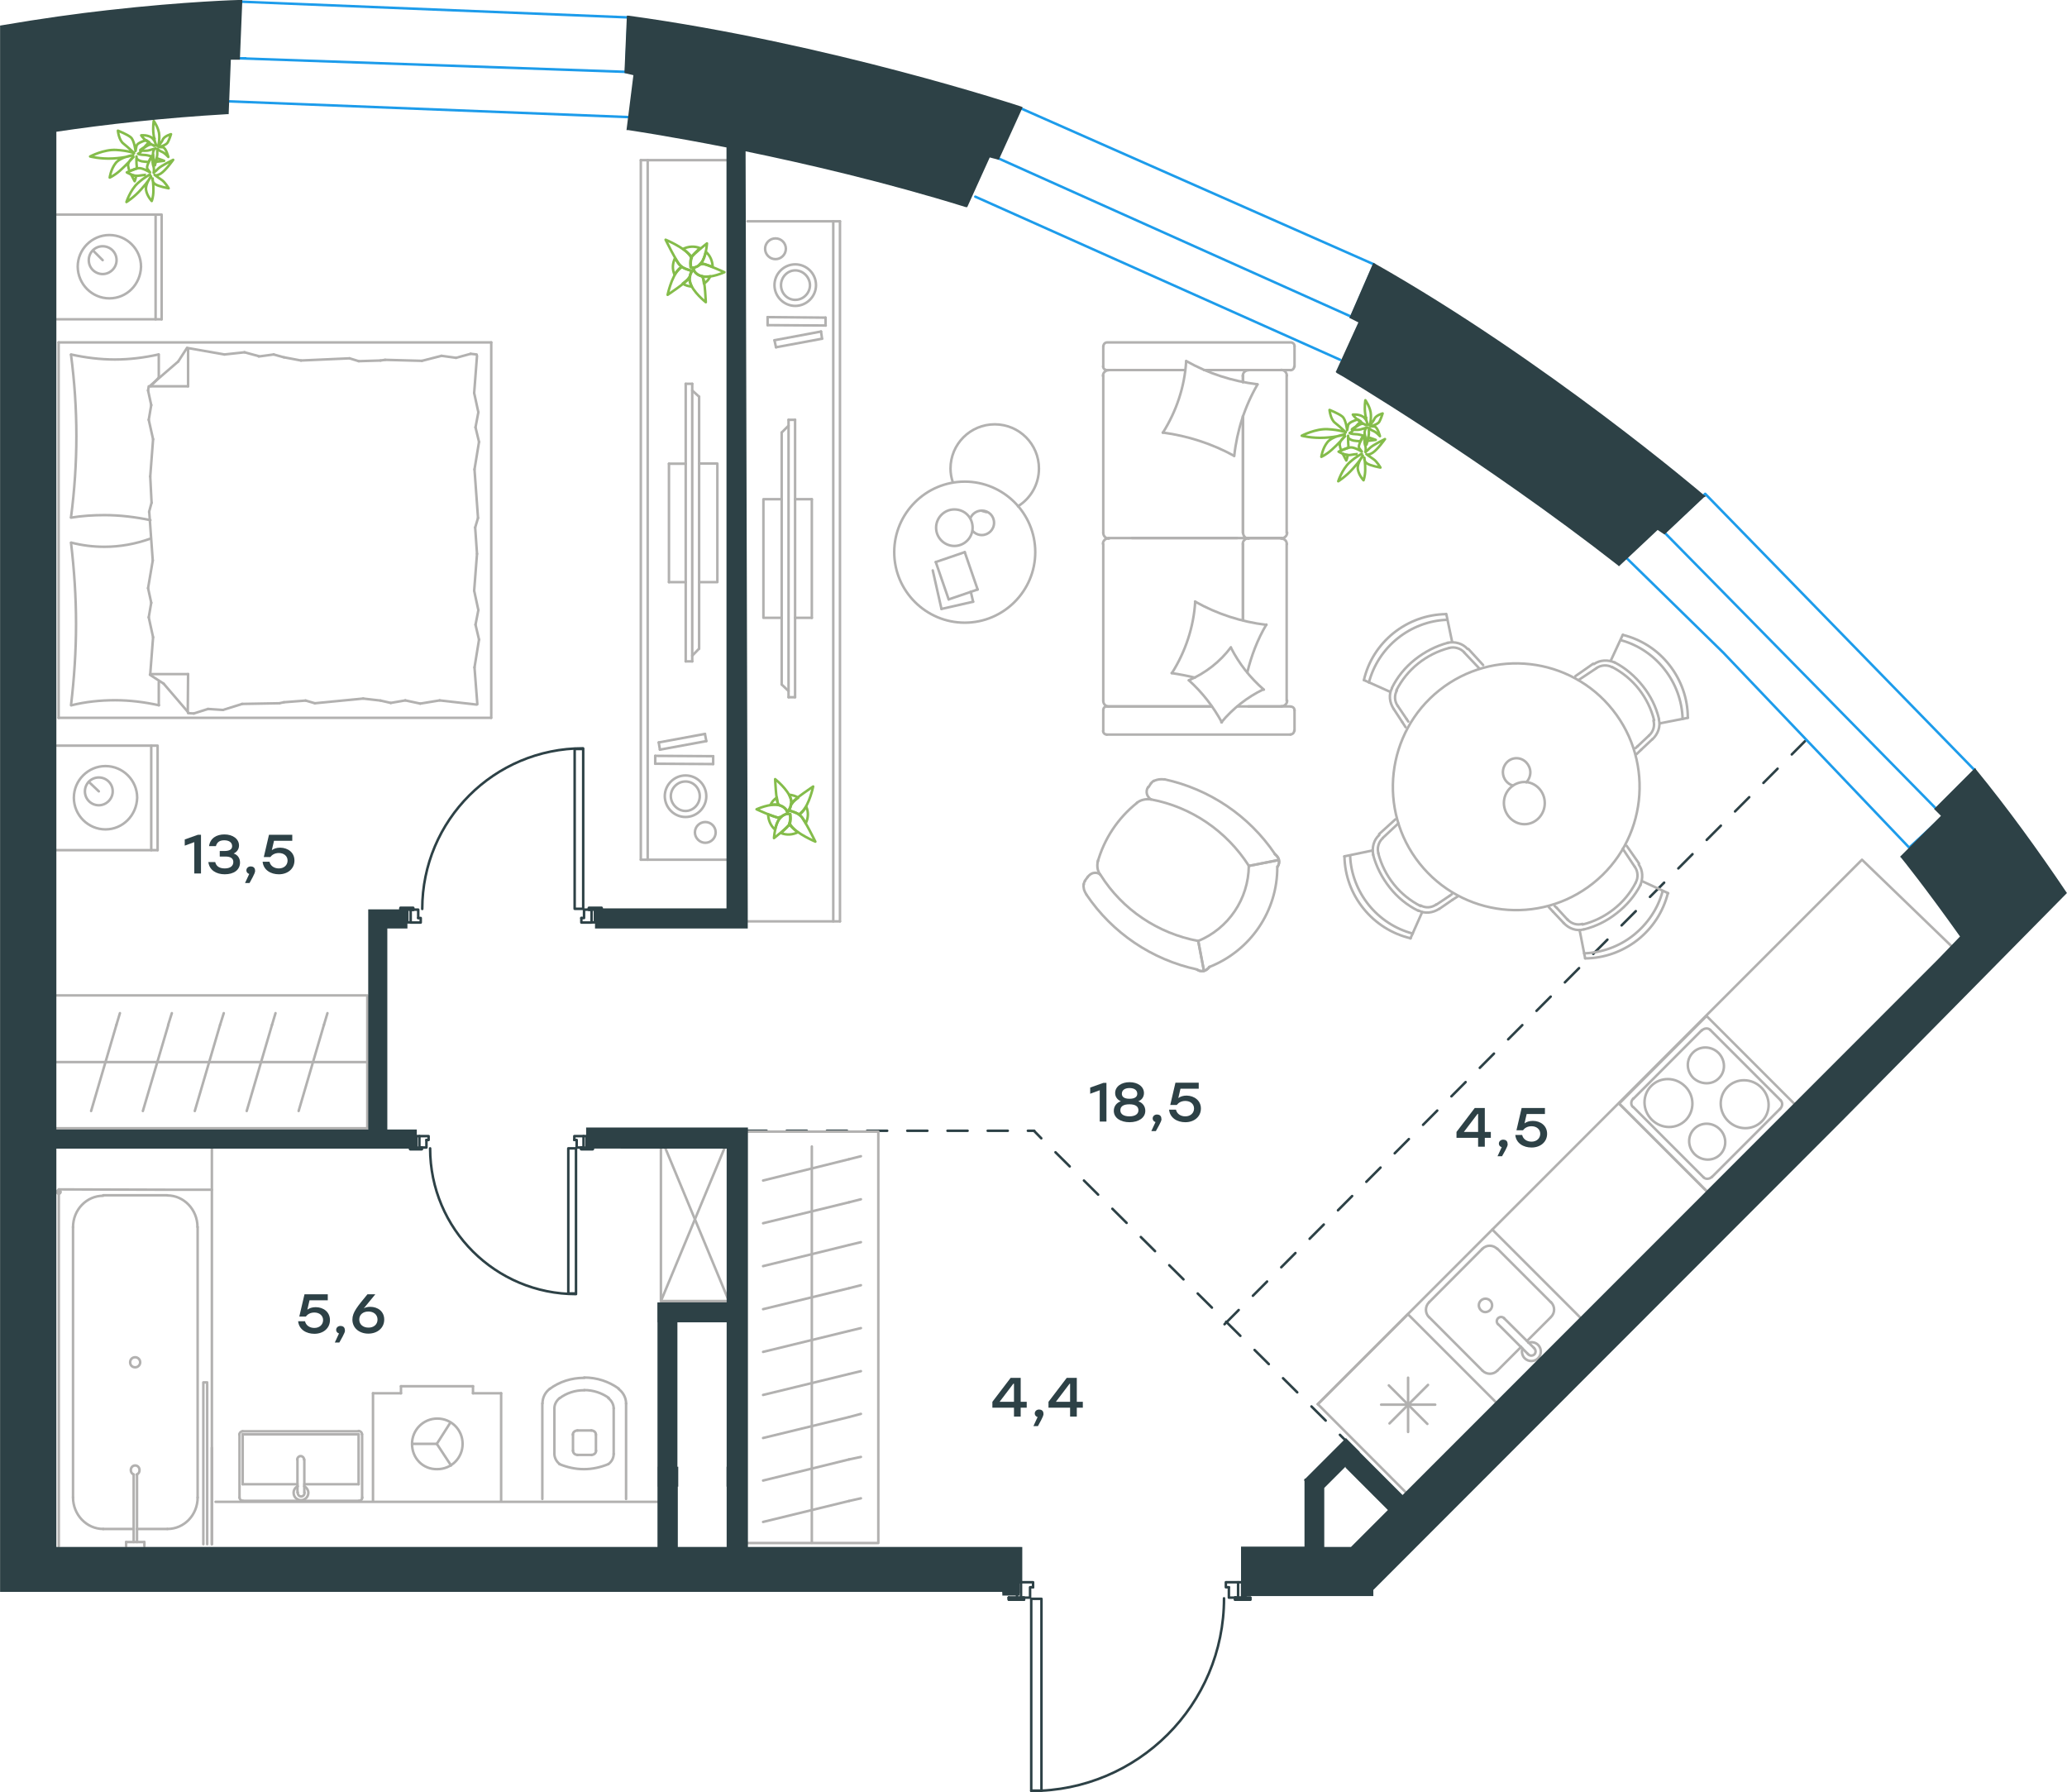 <?xml version="1.0" encoding="utf-8"?>
<!-- Generator: Adobe Illustrator 26.5.0, SVG Export Plug-In . SVG Version: 6.00 Build 0)  -->
<svg version="1.1" id="Слой_1" xmlns="http://www.w3.org/2000/svg" xmlns:xlink="http://www.w3.org/1999/xlink" x="0px" y="0px"
	 viewBox="0 0 1234.1 1069.9" style="enable-background:new 0 0 1234.1 1069.9;" xml:space="preserve">
<style type="text/css">
	.st0{fill:none;stroke:#2D4146;stroke-width:1.5;stroke-linecap:round;stroke-linejoin:round;}
	.st1{fill:none;stroke:#2D4146;stroke-width:1.5;stroke-linecap:round;stroke-linejoin:round;stroke-dasharray:11.964,11.964;}
	
		.st2{fill:none;stroke:#2D4146;stroke-width:1.5;stroke-linecap:round;stroke-linejoin:round;stroke-miterlimit:10;stroke-dasharray:12;}
	.st3{fill:none;stroke:#2D4146;stroke-width:1.5;stroke-linecap:round;stroke-linejoin:round;stroke-miterlimit:10;}
	.st4{fill:none;stroke:#B2B1B0;stroke-width:1.5;stroke-linecap:round;stroke-linejoin:round;stroke-miterlimit:10;}
	.st5{fill:none;stroke:#84BC4A;stroke-width:1.5;stroke-linecap:round;stroke-linejoin:round;stroke-miterlimit:10;}
	.st6{fill:none;stroke:#B2B1B0;stroke-width:1.5;stroke-linejoin:round;stroke-miterlimit:22.926;}
	.st7{fill:none;stroke:#1D9CEB;stroke-width:1.5;stroke-linecap:round;stroke-linejoin:round;stroke-miterlimit:10;}
	.st8{enable-background:new    ;}
	.st9{fill:#2D4146;}
	.st10{fill:#2D4146;stroke:#2D4146;stroke-width:1.5;stroke-miterlimit:10;}
</style>
<g>
	<g>
		<line class="st0" x1="804.2" y1="860.7" x2="800" y2="856.5"/>
		<line class="st1" x1="791.5" y1="848" x2="626" y2="683.7"/>
		<line class="st0" x1="621.7" y1="679.5" x2="617.5" y2="675.2"/>
	</g>
</g>
<line class="st2" x1="445.7" y1="675" x2="617.5" y2="675"/>
<line class="st2" x1="731.1" y1="790.5" x2="1077.7" y2="442.4"/>
<rect x="739.2" y="944.5" class="st3" width="2.4" height="9.1"/>
<rect x="607.2" y="944.5" class="st3" width="2.4" height="9.1"/>
<path class="st3" d="M615.7,1069.1c63.6,0,115.1-51.4,115.1-115"/>
<rect x="615.7" y="954.4" class="st3" width="6.1" height="114.5"/>
<line class="st3" x1="607.1" y1="953.7" x2="602.3" y2="953.7"/>
<polyline class="st3" points="602.3,953.7 602.3,954.9 611.4,954.9 611.4,953.7 609.6,953.7 "/>
<line class="st3" x1="739.2" y1="953.7" x2="737.4" y2="953.7"/>
<polyline class="st3" points="737.4,953.7 737.4,954.9 746.5,954.9 746.5,953.7 741.6,953.7 "/>
<line class="st3" x1="607.1" y1="953.7" x2="602.3" y2="953.7"/>
<polyline class="st3" points="602.3,953.7 602.3,954.9 611.4,954.9 611.4,953.7 609.6,953.7 "/>
<line class="st3" x1="739.2" y1="953.7" x2="737.4" y2="953.7"/>
<polyline class="st3" points="737.4,953.7 737.4,954.9 746.5,954.9 746.5,953.7 741.6,953.7 "/>
<polyline class="st3" points="739.2,944.5 731.9,944.5 731.9,947.5 733.7,947.5 "/>
<polyline class="st3" points="733.7,947.5 733.7,953.7 739.2,953.7 "/>
<polyline class="st3" points="609.6,953.7 615,953.7 615,947.5 616.8,947.5 "/>
<polyline class="st3" points="616.8,947.5 616.8,944.5 609.6,944.5 "/>
<rect x="243.2" y="543" class="st3" width="2" height="7.6"/>
<rect x="353.2" y="543" class="st3" width="2" height="7.6"/>
<path class="st3" d="M348.1,446.7c-53,0-96,42.9-96,95.9"/>
<rect x="343.1" y="447.1" class="st3" width="5.1" height="95.4"/>
<line class="st3" x1="355.3" y1="543" x2="359.2" y2="543"/>
<polyline class="st3" points="359.2,543 359.2,542 351.6,542 351.6,543 353.2,543 "/>
<line class="st3" x1="245.1" y1="543" x2="246.7" y2="543"/>
<polyline class="st3" points="246.7,543 246.7,542 239.1,542 239.1,543 243.2,543 "/>
<line class="st3" x1="355.3" y1="543" x2="359.2" y2="543"/>
<polyline class="st3" points="359.2,543 359.2,542 351.6,542 351.6,543 353.2,543 "/>
<line class="st3" x1="245.1" y1="543" x2="246.7" y2="543"/>
<polyline class="st3" points="246.7,543 246.7,542 239.1,542 239.1,543 243.2,543 "/>
<polyline class="st3" points="245.1,550.7 251.2,550.7 251.2,548 249.7,548 "/>
<polyline class="st3" points="249.7,548 249.7,543 245.1,543 "/>
<polyline class="st3" points="353.2,543 348.7,543 348.7,548 347.1,548 "/>
<polyline class="st3" points="347.1,548 347.1,550.7 353.2,550.7 "/>
<rect x="248.6" y="678.2" class="st3" width="1.8" height="6.9"/>
<rect x="348.4" y="678.2" class="st3" width="1.8" height="6.9"/>
<path class="st3" d="M256.8,685.5c0,48.1,39,87,87.1,87"/>
<rect x="339.3" y="685.5" class="st3" width="4.6" height="86.6"/>
<line class="st3" x1="353.9" y1="685" x2="350.3" y2="685"/>
<polyline class="st3" points="348.4,685 347,685 347,686 353.9,686 353.9,685 "/>
<line class="st3" x1="251.8" y1="685" x2="250.4" y2="685"/>
<polyline class="st3" points="248.6,685 244.9,685 244.9,686 251.8,686 251.8,685 "/>
<line class="st3" x1="353.9" y1="685" x2="350.3" y2="685"/>
<polyline class="st3" points="348.4,685 347,685 347,686 353.9,686 353.9,685 "/>
<line class="st3" x1="251.8" y1="685" x2="250.4" y2="685"/>
<polyline class="st3" points="248.6,685 244.9,685 244.9,686 251.8,686 251.8,685 "/>
<polyline class="st3" points="254.6,680.5 255.9,680.5 255.9,678.2 250.4,678.2 "/>
<polyline class="st3" points="250.4,685 254.6,685 254.6,680.5 "/>
<polyline class="st3" points="342.9,680.5 344.3,680.5 344.3,685 348.4,685 "/>
<polyline class="st3" points="348.4,678.2 342.9,678.2 342.9,680.5 "/>
<polygon class="st4" points="219.3,594.2 32.8,594.2 32.8,673.5 219.3,673.5 "/>
<line class="st4" x1="219.3" y1="634" x2="32.8" y2="634"/>
<line class="st4" x1="71.6" y1="604.8" x2="69.5" y2="611.8"/>
<line class="st4" x1="69.5" y1="611.8" x2="54.4" y2="663.2"/>
<line class="st4" x1="102.6" y1="604.8" x2="100.4" y2="611.8"/>
<line class="st4" x1="100.5" y1="611.8" x2="85.3" y2="663.2"/>
<line class="st4" x1="133.6" y1="604.8" x2="131.4" y2="611.8"/>
<line class="st4" x1="131.4" y1="611.8" x2="116.3" y2="663.2"/>
<line class="st4" x1="164.5" y1="604.8" x2="162.4" y2="611.8"/>
<line class="st4" x1="162.4" y1="611.8" x2="147.3" y2="663.2"/>
<line class="st4" x1="195.5" y1="604.8" x2="193.4" y2="611.8"/>
<line class="st4" x1="193.4" y1="611.8" x2="178.3" y2="663.2"/>
<line class="st4" x1="106.4" y1="215.8" x2="89.7" y2="230.2"/>
<line class="st4" x1="111.7" y1="207.6" x2="106.4" y2="215.8"/>
<line class="st4" x1="35" y1="428.5" x2="293.2" y2="428.5"/>
<line class="st4" x1="112.3" y1="402.4" x2="89.9" y2="402.4"/>
<line class="st4" x1="293.3" y1="204.4" x2="35" y2="204.4"/>
<line class="st4" x1="35" y1="204.4" x2="35" y2="428.5"/>
<line class="st4" x1="112.3" y1="230.6" x2="112.3" y2="208.1"/>
<line class="st4" x1="94.8" y1="225.4" x2="94.8" y2="211.6"/>
<line class="st4" x1="112.3" y1="230.6" x2="89.9" y2="230.6"/>
<line class="st4" x1="89.9" y1="230.6" x2="94.8" y2="225.4"/>
<line class="st4" x1="94.8" y1="421" x2="94.8" y2="407.2"/>
<line class="st4" x1="97.7" y1="408.1" x2="112.1" y2="424.9"/>
<line class="st4" x1="89.5" y1="402.8" x2="97.7" y2="408.1"/>
<line class="st4" x1="112.3" y1="402.4" x2="112.1" y2="424.9"/>
<line class="st4" x1="284.8" y1="330.6" x2="283.7" y2="314.9"/>
<line class="st4" x1="283.3" y1="280.2" x2="286" y2="263.8"/>
<line class="st4" x1="283.9" y1="255.1" x2="285.6" y2="246.1"/>
<line class="st4" x1="286" y1="263.8" x2="283.9" y2="255.1"/>
<line class="st4" x1="283.7" y1="314.9" x2="285.4" y2="309.2"/>
<line class="st4" x1="285.4" y1="309.2" x2="283.3" y2="280.2"/>
<line class="st4" x1="283.1" y1="234.6" x2="284.8" y2="212.4"/>
<line class="st4" x1="285.6" y1="246.1" x2="283.1" y2="234.6"/>
<line class="st4" x1="283.3" y1="398.4" x2="286" y2="381.8"/>
<line class="st4" x1="283.9" y1="372.9" x2="285.6" y2="364.2"/>
<line class="st4" x1="286" y1="381.8" x2="283.9" y2="372.9"/>
<line class="st4" x1="285" y1="420.4" x2="283.3" y2="398.4"/>
<line class="st4" x1="283.1" y1="352.6" x2="284.8" y2="330.6"/>
<line class="st4" x1="285.6" y1="364.2" x2="283.1" y2="352.6"/>
<line class="st4" x1="293.3" y1="204.4" x2="293.3" y2="428.5"/>
<path class="st4" d="M42.4,211.8c2.1,16.1,3.2,32.2,3.2,48.5c0,16.1-1.1,32.4-3.2,48.5"/>
<path class="st4" d="M42.7,421c8.5-2.1,17.2-3,26.1-3c8.7,0,17.4,1.1,26.1,3"/>
<path class="st4" d="M94.6,211.6c-8.5,1.9-17.2,3-26.1,3c-8.7,0-17.4-1.1-26.1-3"/>
<path class="st4" d="M42.4,324c1.9,16.1,3,32.2,3,48.5c0,16.1-1.1,32.4-3,48.5"/>
<line class="st4" x1="227.2" y1="418.2" x2="233.3" y2="419.6"/>
<line class="st4" x1="242" y1="418.1" x2="250.9" y2="420"/>
<line class="st4" x1="233.3" y1="419.6" x2="242" y2="418.1"/>
<line class="st4" x1="262.5" y1="418.1" x2="284.6" y2="420.6"/>
<line class="st4" x1="250.9" y1="420" x2="262.5" y2="418.1"/>
<line class="st4" x1="169.5" y1="419.2" x2="182.5" y2="418.2"/>
<line class="st4" x1="216.8" y1="417" x2="227.2" y2="418.2"/>
<line class="st4" x1="182.5" y1="418.2" x2="188" y2="419.8"/>
<line class="st4" x1="188" y1="419.8" x2="216.8" y2="417"/>
<line class="st4" x1="166.8" y1="419.8" x2="169.5" y2="419.2"/>
<line class="st4" x1="112.3" y1="425.7" x2="115.7" y2="425.9"/>
<line class="st4" x1="124.2" y1="423.2" x2="133.1" y2="423.8"/>
<line class="st4" x1="115.7" y1="425.9" x2="124.2" y2="423.2"/>
<line class="st4" x1="144.5" y1="420.2" x2="166.8" y2="419.8"/>
<line class="st4" x1="133.1" y1="423.8" x2="144.6" y2="420.2"/>
<path class="st4" d="M89.9,321.5c-8.9,3.2-18.2,4.9-27.5,4.9c-6.8,0-13.3-0.8-19.9-2.5"/>
<line class="st4" x1="169.5" y1="213.3" x2="163.4" y2="211.6"/>
<line class="st4" x1="154.5" y1="212.6" x2="146" y2="210.3"/>
<line class="st4" x1="163.4" y1="211.6" x2="154.5" y2="212.8"/>
<line class="st4" x1="134" y1="211.6" x2="112.4" y2="207.8"/>
<line class="st4" x1="146" y1="210.3" x2="134" y2="211.6"/>
<line class="st4" x1="227.2" y1="215.2" x2="214.2" y2="215.6"/>
<line class="st4" x1="179.7" y1="215.2" x2="169.6" y2="213.3"/>
<line class="st4" x1="214.2" y1="215.6" x2="208.7" y2="213.9"/>
<line class="st4" x1="208.7" y1="213.9" x2="179.7" y2="215.2"/>
<line class="st4" x1="229.9" y1="214.8" x2="227.2" y2="215.2"/>
<line class="st4" x1="284.6" y1="211.6" x2="281" y2="211.2"/>
<line class="st4" x1="272.3" y1="213.6" x2="263.6" y2="212.4"/>
<line class="st4" x1="281" y1="211.2" x2="272.3" y2="213.6"/>
<line class="st4" x1="251.9" y1="215.4" x2="229.9" y2="214.8"/>
<line class="st4" x1="263.6" y1="212.4" x2="251.9" y2="215.4"/>
<path class="st4" d="M42.4,309c6.6-1.1,13.3-1.5,19.9-1.5c9.3,0,18.4,1.1,27.5,3"/>
<line class="st4" x1="89.7" y1="284.4" x2="90.5" y2="300.1"/>
<line class="st4" x1="91.2" y1="334.6" x2="88.4" y2="351.1"/>
<line class="st4" x1="90.3" y1="359.8" x2="88.8" y2="368.5"/>
<line class="st4" x1="88.4" y1="351.1" x2="90.3" y2="359.8"/>
<line class="st4" x1="90.5" y1="300.1" x2="89" y2="305.6"/>
<line class="st4" x1="89.1" y1="305.6" x2="91.2" y2="334.6"/>
<line class="st4" x1="91.4" y1="380.4" x2="89.7" y2="402.4"/>
<line class="st4" x1="88.8" y1="368.5" x2="91.4" y2="380.4"/>
<line class="st4" x1="88.8" y1="230.6" x2="88.4" y2="233.1"/>
<line class="st4" x1="90.3" y1="241.8" x2="88.8" y2="250.6"/>
<line class="st4" x1="88.4" y1="233.1" x2="90.3" y2="241.8"/>
<line class="st4" x1="91.4" y1="262.2" x2="89.7" y2="284.4"/>
<line class="st4" x1="88.8" y1="250.6" x2="91.4" y2="262.2"/>
<line class="st4" x1="90.3" y1="507.5" x2="90.3" y2="445.1"/>
<line class="st4" x1="53" y1="466.7" x2="59" y2="472.4"/>
<line class="st4" x1="31.6" y1="507.5" x2="94.1" y2="507.5"/>
<polyline class="st4" points="34,445.1 94.1,445.1 94.1,507.5 "/>
<path class="st4" d="M59,480.7c4.5,0,8.3-3.8,8.3-8.3c0-4.7-3.8-8.3-8.3-8.3c-4.7,0-8.3,3.8-8.3,8.3C50.7,477.1,54.5,480.7,59,480.7
	z"/>
<path class="st4" d="M63,495.1c10.2,0,18.6-8.3,18.9-18.9c0-10.4-8.5-18.9-18.9-18.9s-18.9,8.5-18.9,18.9S52.6,495.1,63,495.1z"/>
<line class="st4" x1="92.9" y1="190.6" x2="92.9" y2="128.1"/>
<line class="st4" x1="55.6" y1="149.6" x2="61.3" y2="155.3"/>
<line class="st4" x1="34" y1="190.6" x2="96.5" y2="190.6"/>
<polyline class="st4" points="34,128.1 96.5,128.1 96.5,190.6 "/>
<path class="st4" d="M61.3,163.6c4.5,0,8.3-3.8,8.3-8.3c0-4.7-3.8-8.3-8.3-8.3c-4.7,0-8.3,3.8-8.3,8.3
	C53,160.1,56.9,163.6,61.3,163.6z"/>
<path class="st4" d="M65.3,178.1c10.4,0,18.6-8.3,18.9-18.9c0-10.4-8.5-18.9-18.9-18.9s-18.9,8.5-18.9,18.9
	C46.5,169.6,54.9,178.1,65.3,178.1z"/>
<line class="st4" x1="742.1" y1="318.1" x2="742.1" y2="248.4"/>
<line class="st4" x1="658.7" y1="424" x2="658.7" y2="436.2"/>
<line class="st4" x1="658.7" y1="324.8" x2="658.7" y2="418.4"/>
<line class="st4" x1="738.7" y1="220.9" x2="719" y2="220.9"/>
<line class="st4" x1="707.6" y1="220.9" x2="661.9" y2="220.9"/>
<line class="st4" x1="723.5" y1="421.7" x2="661.9" y2="421.7"/>
<line class="st4" x1="765.1" y1="321.2" x2="745.4" y2="321.2"/>
<line class="st4" x1="742.1" y1="370.2" x2="742.1" y2="324.8"/>
<line class="st4" x1="772.9" y1="218.8" x2="772.9" y2="206.6"/>
<line class="st4" x1="745.4" y1="321.2" x2="765.1" y2="321.2"/>
<line class="st4" x1="768.2" y1="324.8" x2="768.2" y2="418.4"/>
<line class="st4" x1="660.8" y1="421.7" x2="723.5" y2="421.7"/>
<line class="st4" x1="738.7" y1="321.2" x2="675.8" y2="321.2"/>
<line class="st4" x1="658.7" y1="224.2" x2="658.7" y2="318.1"/>
<line class="st4" x1="658.7" y1="206.6" x2="658.7" y2="218.8"/>
<line class="st4" x1="742.1" y1="228.1" x2="742.1" y2="224.2"/>
<line class="st4" x1="719" y1="220.9" x2="770.5" y2="220.9"/>
<line class="st4" x1="742.1" y1="228.1" x2="742.1" y2="224.2"/>
<line class="st4" x1="745.4" y1="220.9" x2="765.1" y2="220.9"/>
<line class="st4" x1="745.4" y1="321.2" x2="765.1" y2="321.2"/>
<line class="st4" x1="742.1" y1="370.2" x2="742.1" y2="324.8"/>
<line class="st4" x1="768.2" y1="224.2" x2="768.2" y2="318.1"/>
<line class="st4" x1="660.8" y1="220.9" x2="707.6" y2="220.9"/>
<line class="st4" x1="742.1" y1="318.1" x2="742.1" y2="248.4"/>
<line class="st4" x1="660.8" y1="438.5" x2="770.5" y2="438.5"/>
<line class="st4" x1="772.9" y1="436.2" x2="772.9" y2="424"/>
<line class="st4" x1="770.5" y1="421.7" x2="738.7" y2="421.7"/>
<line class="st4" x1="661.9" y1="321.2" x2="745.4" y2="321.2"/>
<line class="st4" x1="765.1" y1="421.7" x2="745.4" y2="421.7"/>
<path class="st4" d="M772.7,218.8c0,1.1-0.9,2.2-2.2,2.2"/>
<path class="st4" d="M658.7,423.8c0-1.1,0.9-2.2,2.2-2.2"/>
<path class="st4" d="M770.7,421.8c1.1,0,2.2,0.9,2.2,2.2"/>
<path class="st4" d="M745.6,321.5c-2,0-3.4-1.6-3.4-3.4"/>
<path class="st4" d="M768.5,418.2c0,2-1.6,3.4-3.4,3.4"/>
<path class="st4" d="M764.9,220.8c2,0,3.4,1.6,3.4,3.4"/>
<path class="st4" d="M662.1,321.5c-2,0-3.4-1.6-3.4-3.4"/>
<path class="st4" d="M768.5,317.9c0,2-1.6,3.4-3.4,3.4"/>
<path class="st4" d="M658.5,324.6c0-1.8,1.6-3.3,3.4-3.3"/>
<path class="st4" d="M658.8,206.6c0-1.1,0.9-2.2,2.2-2.2h109.7c1.1,0,2.2,0.9,2.2,2.2"/>
<path class="st4" d="M764.9,321.5c2,0,3.4,1.4,3.4,3.3"/>
<path class="st4" d="M660.8,438.5c-1.1,0-2.2-0.9-2.2-2.2"/>
<path class="st4" d="M658.5,224.4c0-2,1.6-3.4,3.4-3.4"/>
<path class="st4" d="M660.8,220.9c-1.1,0-2.2-0.9-2.2-2.2"/>
<path class="st4" d="M662.1,421.8c-2,0-3.4-1.6-3.4-3.4"/>
<path class="st4" d="M742,224.4c0-2,1.6-3.4,3.4-3.4"/>
<path class="st4" d="M742,324.6c0-1.8,1.6-3.3,3.4-3.3"/>
<path class="st4" d="M772.7,436.2c0,1.1-0.9,2.2-2.2,2.2"/>
<path class="st4" d="M694.2,258.2c15,2,29.5,6.7,42.6,13.9"/>
<path class="st4" d="M709.8,406.1c8,7.2,14.6,15.7,19.7,25.1"/>
<path class="st4" d="M734.9,386.4c-6.5,8.7-15.2,15.4-25.1,19.7"/>
<path class="st4" d="M708.2,215.6c-0.9,15.2-5.8,29.8-13.9,42.7"/>
<path class="st4" d="M756.1,373c-15-1.8-29.5-6.5-42.6-13.9"/>
<path class="st4" d="M744.7,401.4c2.4-9.9,6.1-19.7,11.4-28.6"/>
<path class="st4" d="M713.6,359.1c-0.9,15.2-5.8,29.8-13.9,42.7"/>
<path class="st4" d="M750.8,229.4c-15-1.8-29.5-6.5-42.6-13.9"/>
<path class="st4" d="M736.9,272.2c1.6-15,6.3-29.6,13.9-42.7"/>
<path class="st4" d="M754.6,411.7c-8.1-7-14.8-15.5-19.7-25.1"/>
<path class="st4" d="M699.5,401.8c4.7,0.7,9.4,1.6,13.9,2.7"/>
<path class="st4" d="M729.2,431.2c6.9-8.3,15.4-15,25.1-19.7"/>
<path class="st5" d="M815.2,249.8c0.2-0.1,0.4-0.3,0.5-0.4l-0.1-0.1c-0.1,0.1-0.4,0.1-0.8,0.1C815,249.6,815.1,249.6,815.2,249.8z
	 M816.5,263.2c2.7-0.3,4.9-0.6,4.9-0.6s-2-0.8-4.5-1.6C817,261.8,816.8,262.6,816.5,263.2z M814.7,263.2c0.3,0,0.5,0,0.8,0
	c-0.1-0.8-0.3-1.9-0.5-2.8l-0.2-0.1C814.8,261.2,814.6,262.2,814.7,263.2z M801.7,270.9c1.1,2.2,2.1,4,2.1,4s0.6-1.4,0.9-3.3
	C803.6,271.6,802.6,271.2,801.7,270.9z M803.5,258.1c0,0-3.5-1.5-10.8-1.9c-7.3-0.4-15.5,3.9-15.5,3.9s6,1.6,13.6,1.2
	c7.7-0.4,12.1-2,12.1-2s-7.5,1.1-10.4,4.7c-3,3.8-3.6,8.7-3.6,8.7s2.7-1.1,6.2-4.2c3.7-3.2,8-8.1,8-8.1s-3.5,2.5-3.2,5.3
	c0.1,0.8,0.4,2,0.8,3.2c1.3-0.5,3-1.2,4.4-1.7c0-0.3-0.1-0.5,0-0.6c-0.3-3.1-0.2-6.5-0.2-6.5s-0.7,2,3.2,2.9c1.1,0.2,2.5,0.3,4,0.4
	c0.5-1.2,1.3-2.5,1.9-3.3c-1.8-0.6-3.4-0.9-4.4-0.9c-3.1-0.1-3.8-0.7-3.8-0.7s1.3-0.5,2.4-2.1c-0.7,0-1-0.2-1-0.2s1-0.8,2.3-1.6
	c0.8-1,1.9-2.1,3-3c-0.6-0.4-1.1-0.8-1.7-1.2h-0.2c-2.6,0.8-5.3,1.9-5.7,3.4l-0.6,3c0,0-0.7-6.5-2.9-8.2c-2.2-1.8-7.6-3.9-7.6-3.9
	s0.5,5.7,3.4,7.8C800.1,254.7,803.5,258.1,803.5,258.1z"/>
<path class="st5" d="M806.1,271.6c-2.9,0.5-6.9-2-6.9-2s4.5-2.1,6.9-2.5s7,2.5,7,2.5l-1.5-2c-1.3-1.7,2.4-7.1,3.3-8.5
	c-0.1,0.2,0,0.4,0,0.6c-0.1,1.5-0.5,4.2,0.1,5.9c0.8,2.2,0.2,4.2,0.2,4.2s1-0.6,2.7-2.4c1.8-1.8,9-5.3,9-5.3s-4.4,6.3-7.4,8.2
	c-3,1.8-3.7,0.8-3.7,0.8s2,1.5,4.1,2.9c2.2,1.4,4.3,5.1,4.3,5.1s-6.2-1.1-8.1-2.5c-1.9-1.3-1.5-3.4-1.5-3.4s0.6,3.8,0.5,7.6
	c-0.1,3.8-1,5.9-1,5.9s-2.8-2.9-3.4-6.6c-0.5-3.7,3-8.1,3-8.1s-1.6,3-5.9,7.7c-4.2,4.8-8.8,7.6-8.8,7.6s2.2-7,6.7-11.2
	c4.5-4,7.4-5.2,7.4-5.2S809.2,271,806.1,271.6z"/>
<path class="st5" d="M820.7,249.8c1.1-2,4.8-3,4.8-3s-1.1,3.5-2,5c-0.9,1.5-5,2.7-5,2.7l2,0.1c2,0.1,3.4,5.8,3.4,5.8
	s-2.2-2.5-3.9-3.1c-1.8-0.7-2.6-1.8-2.6-1.8s-0.2,0.7-0.1,2.5c0.2,1.9-1.4,7.4-1.4,7.4s-1.5-5.3-1.1-7.8c0.5-2.4,1.5-2.4,1.5-2.4
	s-1.8,0.5-3.8,1.1c-1.9,0.6-5.3,0.2-5.3,0.2s3.8-2.9,5.5-3.4s2.8,0.7,2.8,0.7s-2.5-1.3-4.8-3.1c-2.2-1.8-3-3.2-3-3.2s3.1-0.4,5.7,1
	c2.6,1.3,3.3,5.2,3.3,5.2s-1-2.1-1.6-6.6c-0.6-4.4,0.1-8.2,0.1-8.2s3.2,4.4,3.3,8.7c0.1,4.3-0.7,6.4-0.7,6.4
	S819.9,251.7,820.7,249.8z"/>
<path class="st5" d="M91.8,83.1c0.2-0.1,0.4-0.3,0.5-0.4l-0.1-0.1c-0.1,0.1-0.4,0.1-0.8,0.1C91.6,82.9,91.6,83.1,91.8,83.1z
	 M93.1,96.6c2.8-0.3,4.9-0.6,4.9-0.6s-2-0.8-4.5-1.6C93.6,95.2,93.3,95.9,93.1,96.6z M91.2,96.8c0.3,0,0.5,0,0.8,0
	c-0.1-0.8-0.3-1.9-0.5-2.8l-0.2-0.1C91.3,94.6,91.2,95.8,91.2,96.8z M78.3,104.2c1.1,2.2,2.1,4,2.1,4s0.6-1.4,0.9-3.3
	C80.2,105.1,79.2,104.6,78.3,104.2z M80.1,91.4c0,0-3.5-1.5-10.8-1.9c-7.3-0.4-15.5,3.9-15.5,3.9s6,1.6,13.6,1.2
	c7.6-0.4,12.1-2,12.1-2s-7.5,1.1-10.4,4.7c-3,3.8-3.6,8.7-3.6,8.7s2.7-1.1,6.2-4.2c3.7-3.2,8-8.1,8-8.1s-3.5,2.5-3.2,5.3
	c0.1,0.8,0.4,2,0.8,3.2c1.3-0.5,3-1.2,4.4-1.7c0-0.3-0.1-0.5,0-0.6c-0.4-3.1-0.2-6.5-0.2-6.5s-0.7,2,3.2,2.9c1.1,0.2,2.5,0.3,4,0.4
	c0.5-1.2,1.3-2.5,1.9-3.3c-1.8-0.6-3.5-0.9-4.4-0.9c-3.1-0.1-3.8-0.7-3.8-0.7s1.3-0.5,2.4-2.1c-0.7-0.1-1-0.2-1-0.2s1-0.8,2.3-1.6
	c0.8-1,1.9-2.1,3-3c-0.6-0.4-1.1-0.8-1.7-1.2h-0.2c-2.6,0.8-5.3,1.9-5.7,3.4l-0.6,3c0,0-0.7-6.5-2.9-8.2c-2.2-1.8-7.6-3.9-7.6-3.9
	s0.5,5.7,3.4,7.8C76.7,88.1,80.1,91.4,80.1,91.4z"/>
<path class="st5" d="M82.6,104.9c-2.9,0.5-6.9-2-6.9-2s4.5-2.1,6.9-2.5c2.4-0.4,7,2.5,7,2.5l-1.5-2c-1.3-1.7,2.4-7.1,3.3-8.5
	c-0.1,0.2,0,0.4,0,0.6c-0.1,1.5-0.5,4.2,0.1,5.9c0.8,2.2,0.2,4.2,0.2,4.2s1-0.6,2.7-2.4c1.8-1.8,9-5.3,9-5.3s-4.4,6.3-7.4,8.2
	c-3,1.8-3.7,0.8-3.7,0.8s2,1.5,4.1,2.9c2.2,1.4,4.3,5.1,4.3,5.1s-6.2-1.1-8.1-2.5c-1.9-1.3-1.5-3.4-1.5-3.4s0.6,3.8,0.5,7.6
	s-1,5.9-1,5.9s-2.8-2.9-3.4-6.6c-0.5-3.7,3-8.1,3-8.1s-1.6,3-5.9,7.7c-4.2,4.8-8.8,7.6-8.8,7.6s2.2-7,6.7-11.2
	c4.5-4,7.4-5.2,7.4-5.2S85.8,104.4,82.6,104.9z"/>
<path class="st5" d="M97.3,83.1c1.1-2,4.8-3,4.8-3s-1.1,3.5-2,5s-5,2.7-5,2.7l2,0.1c2,0.1,3.4,5.8,3.4,5.8s-2.2-2.5-3.9-3.1
	c-1.8-0.7-2.6-1.8-2.6-1.8s-0.2,0.7-0.1,2.5c0.2,1.9-1.4,7.4-1.4,7.4s-1.5-5.3-1.1-7.7c0.5-2.4,1.5-2.4,1.5-2.4s-1.8,0.5-3.8,1.1
	c-1.9,0.6-5.3,0.1-5.3,0.1s3.8-2.9,5.5-3.4s2.8,0.7,2.8,0.7s-2.5-1.3-4.8-3.1c-2.2-1.8-3-3.2-3-3.2s3.1-0.4,5.7,1
	c2.5,1.3,3.3,5.2,3.3,5.2s-1-2.1-1.6-6.6c-0.6-4.4,0.1-8.2,0.1-8.2s3.2,4.4,3.3,8.7c0.1,4.3-0.7,6.4-0.7,6.4S96.5,85.1,97.3,83.1z"
	/>
<rect x="445.1" y="675.5" class="st4" width="79.3" height="245.6"/>
<line class="st4" x1="484.7" y1="684.4" x2="484.7" y2="921"/>
<line class="st4" x1="514" y1="869.7" x2="506.9" y2="871.2"/>
<line class="st4" x1="506.9" y1="871.2" x2="455.6" y2="883.8"/>
<line class="st4" x1="514" y1="894.4" x2="506.9" y2="896"/>
<line class="st4" x1="506.9" y1="896" x2="455.6" y2="908.5"/>
<line class="st4" x1="514" y1="844" x2="506.9" y2="845.9"/>
<line class="st4" x1="506.9" y1="845.9" x2="455.6" y2="858.4"/>
<line class="st4" x1="514" y1="818.5" x2="506.9" y2="820.2"/>
<line class="st4" x1="506.9" y1="820.2" x2="455.6" y2="832.7"/>
<line class="st4" x1="514" y1="792.8" x2="506.9" y2="794.5"/>
<line class="st4" x1="506.9" y1="794.5" x2="455.6" y2="807"/>
<line class="st4" x1="514" y1="767.2" x2="506.9" y2="769"/>
<line class="st4" x1="506.9" y1="769" x2="455.6" y2="781.5"/>
<line class="st4" x1="514" y1="741.5" x2="506.9" y2="743.2"/>
<line class="st4" x1="506.9" y1="743.2" x2="455.6" y2="755.8"/>
<line class="st4" x1="514" y1="715.9" x2="506.9" y2="717.7"/>
<line class="st4" x1="506.9" y1="717.7" x2="455.6" y2="730.2"/>
<line class="st4" x1="514" y1="690.2" x2="506.9" y2="692"/>
<line class="st4" x1="506.9" y1="692" x2="455.6" y2="704.7"/>
<polyline class="st4" points="435.2,679 435.2,776.7 394.6,679 "/>
<polyline class="st4" points="435.2,776.7 394.6,776.7 394.6,679 "/>
<polyline class="st4" points="435.2,679 394.6,776.7 435.2,776.7 "/>
<line class="st4" x1="1016" y1="615" x2="975.2" y2="655.9"/>
<line class="st4" x1="1020.7" y1="712.8" x2="966.7" y2="658.8"/>
<path class="st4" d="M1026.2,643.7c-4.1,4.1-10.8,3.8-15.2-0.2c-4.2-4.2-4.5-10.9-0.2-15.2c4.1-4.1,10.9-4,15.2,0.2
	C1030.2,632.8,1030.5,639.5,1026.2,643.7z"/>
<path class="st4" d="M1006.4,668.7c-5.5,5.5-14.5,5.4-20.2-0.3s-5.8-14.7-0.3-20.2s14.5-5.4,20.2,0.3
	C1011.8,654,1011.9,663.2,1006.4,668.7z"/>
<path class="st4" d="M1027,689.2c-4.1,4.1-10.9,4-15.2-0.2c-4.2-4.2-4.5-10.9-0.2-15.2c4.1-4.1,10.9-4,15.2,0.3
	C1031,678.2,1031.2,685,1027,689.2z"/>
<path class="st4" d="M1051.9,669.4c-5.5,5.5-14.5,5.4-20.2-0.3s-5.8-14.7-0.3-20.2s14.5-5.4,20.2,0.3S1057.4,663.9,1051.9,669.4z"/>
<line class="st4" x1="975.1" y1="660.8" x2="1017.1" y2="702.8"/>
<line class="st4" x1="1022" y1="702.7" x2="1062.8" y2="661.9"/>
<line class="st4" x1="1063.1" y1="656.8" x2="1021.1" y2="614.8"/>
<path class="st4" d="M1017.1,702.8c1.3,1.3,3.6,1.1,5-0.3"/>
<path class="st4" d="M1021.1,614.8c-1.3-1.3-3.6-1.1-5,0.3"/>
<path class="st4" d="M975.2,655.7c-1.6,1.6-1.6,3.8-0.3,5.1"/>
<path class="st4" d="M1062.8,661.9c1.6-1.6,1.6-3.8,0.3-5.1"/>
<polygon class="st4" points="1018.9,606.5 966.7,658.8 1020.7,712.8 1072.9,660.5 "/>
<polyline class="st4" points="841,892.5 894.8,838.7 840.6,784.5 786.8,838.2 "/>
<line class="st4" x1="840.7" y1="822.4" x2="840.7" y2="854.8"/>
<line class="st4" x1="824.6" y1="838.5" x2="856.9" y2="838.5"/>
<line class="st4" x1="829.2" y1="827" x2="852.2" y2="850"/>
<polyline class="st4" points="840,893.5 1166.9,566.5 1111.7,513.2 786.8,838.2 "/>
<line class="st4" x1="912.2" y1="808.2" x2="894.5" y2="790.5"/>
<line class="st4" x1="925.8" y1="786.4" x2="911.7" y2="800.5"/>
<line class="st4" x1="853.2" y1="777.4" x2="885" y2="745.5"/>
<line class="st4" x1="908.2" y1="804" x2="894" y2="818.2"/>
<line class="st4" x1="885.1" y1="818.2" x2="853.2" y2="786.2"/>
<line class="st4" x1="898" y1="786.9" x2="915.9" y2="804.7"/>
<line class="st4" x1="894" y1="745.4" x2="926" y2="777.4"/>
<path class="st4" d="M898,786.9L898,786.9c-1-1-2.5-1-3.6,0c-1,1.1-1,2.5,0,3.6"/>
<path class="st4" d="M926,786.2c2.5-2.5,2.5-6.4,0-8.9"/>
<path class="st4" d="M909,805c-0.7,1.9-0.2,4.3,1.3,5.8c2.2,2.2,5.8,2.2,8,0s2.2-5.8,0-8c-1.5-1.5-3.7-1.9-5.8-1.3"/>
<path class="st4" d="M853.2,777.4c-2.4,2.4-2.5,6.4,0,8.9"/>
<path class="st4" d="M885.1,818.2c2.4,2.4,6.4,2.5,8.9,0"/>
<path class="st4" d="M893.9,745.5c-2.5-2.5-6.4-2.5-8.9,0"/>
<path class="st4" d="M912.2,808.2l0.3,0.3c0.9,0.9,2.5,1,3.6,0c0.9-0.9,1-2.5,0-3.6l-0.3-0.3"/>
<path class="st4" d="M884.1,782c-1.5-1.5-1.6-4,0-5.6c1.5-1.5,4-1.6,5.6,0c1.5,1.5,1.6,4,0,5.6C888.2,783.5,885.7,783.8,884.1,782z"
	/>
<line class="st4" x1="891" y1="734" x2="945" y2="788"/>
<line class="st4" x1="852.6" y1="826.7" x2="829.6" y2="849.7"/>
<line class="st4" x1="786.8" y1="838.2" x2="841" y2="892.5"/>
<path class="st4" d="M903.2,468.9c-3.4-1-5.8-4.1-5.9-7.8c0-4.8,3.7-8.5,8.1-8.5c4.6,0,8.2,3.9,8.3,8.4c0,2.3-1,4.5-2.4,6"/>
<path class="st4" d="M910.2,492c6.8,0,12.2-5.9,12.1-12.7c0-6.8-5.5-12.6-12.3-12.5c-6.6,0.1-12.2,5.7-12.1,12.7
	C898,486.2,903.4,492,910.2,492z"/>
<path class="st4" d="M962.9,423.8c-25.3-31.8-71.6-37.1-103.5-11.8c-31.8,25.3-37.1,71.7-11.8,103.5c25.3,31.8,71.6,37.1,103.5,11.8
	S988.2,455.6,962.9,423.8z"/>
<line class="st4" x1="984.6" y1="439" x2="977.8" y2="445.4"/>
<line class="st4" x1="979.8" y1="447.6" x2="977.1" y2="450.2"/>
<line class="st4" x1="977.8" y1="445.4" x2="976.5" y2="446.6"/>
<line class="st4" x1="953.1" y1="398.9" x2="942.4" y2="406"/>
<line class="st4" x1="951.2" y1="396.2" x2="940.6" y2="403.6"/>
<line class="st4" x1="986.6" y1="441.2" x2="979.8" y2="447.6"/>
<line class="st4" x1="961.7" y1="394.4" x2="968.9" y2="378.9"/>
<line class="st4" x1="991" y1="431.8" x2="1007.8" y2="428.5"/>
<path class="st4" d="M953.2,398.8c2.7-1.9,6.5-2.1,9.3-0.5"/>
<path class="st4" d="M962.6,398.2c6.2,3.3,11.6,7.7,15.9,13.2s7.4,11.8,9.1,18.6"/>
<path class="st4" d="M987.2,430.1c0.9,3.1,0,6.6-2.7,9"/>
<path class="st4" d="M967.9,382.2c10.3,2.8,19.5,9.1,26,17.5c6.5,8.3,10.4,18.6,10.7,29.5"/>
<path class="st4" d="M990.4,429.4c1.2,4.2-0.5,8.8-3.8,11.9"/>
<path class="st4" d="M951.7,396.4c3.5-2.5,8.4-2.7,12.4-0.9"/>
<path class="st4" d="M964,395.4c6.6,3.4,12.3,8.4,16.9,14.2c4.6,5.8,7.9,12.4,9.6,19.6"/>
<path class="st4" d="M969,379c11.1,2.8,20.8,9.1,27.8,18.1s10.9,19.9,10.9,31.3"/>
<line class="st4" x1="935.9" y1="549" x2="929.5" y2="542"/>
<line class="st4" x1="927.2" y1="544.2" x2="924.7" y2="541.5"/>
<line class="st4" x1="929.5" y1="542" x2="928.2" y2="540.8"/>
<line class="st4" x1="976" y1="517.4" x2="968.9" y2="506.7"/>
<line class="st4" x1="978.6" y1="515.5" x2="971.2" y2="504.9"/>
<line class="st4" x1="933.6" y1="551" x2="927.2" y2="544.2"/>
<line class="st4" x1="980.4" y1="526" x2="996" y2="533.2"/>
<line class="st4" x1="943.1" y1="555.2" x2="946.4" y2="572"/>
<path class="st4" d="M976.1,517.5c1.9,2.7,2.1,6.5,0.5,9.3"/>
<path class="st4" d="M976.6,526.9c-3.2,6.2-7.7,11.6-13.2,15.9c-5.5,4.3-11.7,7.4-18.6,9.1"/>
<path class="st4" d="M944.8,551.5c-3.1,0.9-6.6,0-9-2.7"/>
<path class="st4" d="M992.6,532.2c-2.8,10.4-9.1,19.5-17.4,26.1s-18.6,10.4-29.4,10.8"/>
<path class="st4" d="M945.5,554.8c-4.2,1.2-8.8-0.5-11.9-3.8"/>
<path class="st4" d="M978.4,516c2.5,3.5,2.7,8.3,0.9,12.5"/>
<path class="st4" d="M979.5,528.2c-3.4,6.6-8.4,12.4-14.2,16.9c-5.8,4.6-12.4,7.9-19.6,9.7"/>
<path class="st4" d="M995.8,533.2c-2.8,11.1-9.1,20.8-18.1,27.9c-9,7-19.9,10.9-31.3,11"/>
<line class="st4" x1="834.6" y1="421.5" x2="839.8" y2="429.2"/>
<line class="st4" x1="837.2" y1="431" x2="839.2" y2="434.1"/>
<line class="st4" x1="839.8" y1="429.2" x2="840.8" y2="430.7"/>
<line class="st4" x1="874.2" y1="389.5" x2="883.1" y2="398.9"/>
<line class="st4" x1="876.7" y1="387.4" x2="885.5" y2="397"/>
<line class="st4" x1="832.1" y1="423.2" x2="837.2" y2="431"/>
<line class="st4" x1="867" y1="383.2" x2="863.5" y2="366.5"/>
<line class="st4" x1="830" y1="413" x2="814.4" y2="406"/>
<path class="st4" d="M874.2,389.4c-2.2-2.4-5.9-3.5-9-2.6"/>
<path class="st4" d="M865.2,386.8c-6.8,1.8-13,4.9-18.5,9.3s-9.8,9.8-13,16"/>
<path class="st4" d="M834,412.2c-1.6,2.8-1.5,6.5,0.6,9.3"/>
<path class="st4" d="M863.7,370c-10.7,0.4-21.1,4.5-29.3,11.1c-8.3,6.7-14.3,15.8-17.1,26.3"/>
<path class="st4" d="M831.1,410.8c-2.1,3.8-1.5,8.6,1,12.4"/>
<path class="st4" d="M876.2,387.4c-2.9-3.3-7.5-4.6-11.9-3.7"/>
<path class="st4" d="M864.5,383.7c-7.2,1.9-13.9,5.4-19.7,10c-5.8,4.6-10.5,10.3-13.8,17"/>
<path class="st4" d="M863.2,366.6c-11.4,0.2-22.3,4.2-31.2,11.3c-8.9,7.2-15.1,16.9-17.7,28.1"/>
<line class="st4" x1="857.6" y1="540" x2="865.4" y2="534.8"/>
<line class="st4" x1="867.1" y1="537.2" x2="870.2" y2="535.2"/>
<line class="st4" x1="865.4" y1="534.8" x2="866.8" y2="533.8"/>
<line class="st4" x1="825.6" y1="500.2" x2="834.9" y2="491.5"/>
<line class="st4" x1="823.4" y1="497.9" x2="833.1" y2="489.1"/>
<line class="st4" x1="859.4" y1="542.5" x2="867.1" y2="537.2"/>
<line class="st4" x1="819.4" y1="507.7" x2="802.6" y2="511.2"/>
<line class="st4" x1="849.1" y1="544.5" x2="842.1" y2="560.2"/>
<path class="st4" d="M825.5,500.4c-2.4,2.2-3.5,5.9-2.5,9"/>
<path class="st4" d="M822.9,509.4c1.8,6.8,4.9,13,9.3,18.5s9.8,9.8,16,13"/>
<path class="st4" d="M848.2,540.5c2.8,1.6,6.5,1.5,9.3-0.6"/>
<path class="st4" d="M806.1,510.9c0.4,10.7,4.5,21.1,11.1,29.3c6.7,8.3,15.8,14.3,26.3,17.1"/>
<path class="st4" d="M846.9,543.5c3.8,2.1,8.6,1.5,12.4-1"/>
<path class="st4" d="M823.5,498.4c-3.3,2.9-4.5,7.5-3.6,11.9"/>
<path class="st4" d="M819.8,510.2c1.9,7.2,5.4,13.9,10,19.7s10.3,10.5,17,13.8"/>
<path class="st4" d="M802.7,511.2c0.2,11.4,4.2,22.3,11.4,31.2c7.2,8.9,17,15.1,28.1,17.7"/>
<path class="st4" d="M722.1,577.2c-0.8,1-1.8,1.9-3.1,2.3c-1.5,0.4-3,0.2-4.3-0.7"/>
<path class="st4" d="M722.1,577.2c-0.8,1-1.8,1.9-3.1,2.3c-1.5,0.4-3,0.2-4.3-0.7"/>
<path class="st4" d="M655.3,514.8c3.9-14,12.1-26.4,23.5-35.5"/>
<path class="st4" d="M678.8,479.2c1.2-0.9,2.5-1.5,3.8-1.8c1.5-0.4,3.2-0.4,4.7-0.2"/>
<path class="st4" d="M745.6,516.9c-0.2,19.7-12.1,37.4-30.4,44.9"/>
<path class="st4" d="M656.9,522.2c-0.6-0.9-1.1-2-1.4-2.9c-0.5-1.9-0.4-3.8,0.1-5.8"/>
<path class="st4" d="M715.4,561.7c-24.1-4.5-45.3-18.7-58.3-39.4"/>
<path class="st4" d="M695.2,465.2c26.9,5.8,50.6,21.8,66,44.6"/>
<path class="st4" d="M687.2,477.2c24.1,4.5,45.1,18.9,58.4,39.6"/>
<path class="st4" d="M687.2,467.6c0.5-0.5,0.9-1.1,1.7-1.5"/>
<path class="st4" d="M647.1,528c0-0.8,0.2-1.5,0.7-2"/>
<path class="st4" d="M714.7,578.7c-27-5.8-50.6-21.8-66-44.6"/>
<path class="st4" d="M762.6,517.4c0.2,26.4-16,50.1-40.5,59.8"/>
<line class="st4" x1="647.7" y1="525.8" x2="649.4" y2="523.5"/>
<line class="st4" x1="687.2" y1="467.6" x2="685.7" y2="469.9"/>
<line class="st4" x1="745.6" y1="516.9" x2="763.4" y2="513.4"/>
<line class="st4" x1="715.4" y1="561.7" x2="718.8" y2="579.5"/>
<line class="st4" x1="715.4" y1="561.7" x2="718.8" y2="579.5"/>
<line class="st4" x1="745.6" y1="516.9" x2="763.4" y2="513.4"/>
<path class="st4" d="M761.2,509.9c1,0.8,1.9,1.8,2.3,3.1c0.4,1.5,0.2,3-0.7,4.3"/>
<path class="st4" d="M687.1,477.2c-1-0.8-1.9-1.8-2.3-3.1c-0.4-1.5-0.2-3,0.7-4.3"/>
<path class="st4" d="M688.9,466.2c0.5-0.3,1.3-0.5,1.9-0.7c1.5-0.4,3-0.4,4.5-0.2"/>
<path class="st4" d="M761.2,509.9c1,0.8,1.9,1.8,2.3,3.1c0.4,1.5,0.2,3-0.7,4.3"/>
<path class="st4" d="M648.6,533.9c-0.6-0.9-1.1-2-1.4-2.9c-0.2-1-0.4-2.2-0.2-3.2"/>
<path class="st4" d="M649.4,523.5c0.8-1,1.8-1.9,3.1-2.3c1.5-0.4,3-0.2,4.3,0.7"/>
<line class="st4" x1="484.7" y1="298" x2="474.7" y2="298"/>
<line class="st4" x1="484.7" y1="368.8" x2="484.7" y2="298"/>
<polyline class="st4" points="466.7,298 455.8,298 455.8,368.8 466.7,368.8 "/>
<line class="st4" x1="474.7" y1="368.8" x2="484.7" y2="368.8"/>
<line class="st4" x1="497.5" y1="550" x2="497.5" y2="132.1"/>
<line class="st4" x1="446.3" y1="550" x2="501.5" y2="550"/>
<line class="st4" x1="501.5" y1="550" x2="501.5" y2="132.1"/>
<line class="st4" x1="501.5" y1="132.1" x2="446.3" y2="132.1"/>
<line class="st4" x1="470.8" y1="250.6" x2="474.7" y2="250.6"/>
<line class="st4" x1="470.8" y1="412.5" x2="466.7" y2="408.6"/>
<line class="st4" x1="466.7" y1="258.2" x2="470.8" y2="254.1"/>
<line class="st4" x1="470.8" y1="250.6" x2="470.8" y2="416.2"/>
<line class="st4" x1="474.7" y1="416.2" x2="474.7" y2="250.6"/>
<line class="st4" x1="470.8" y1="416.2" x2="474.7" y2="416.2"/>
<line class="st4" x1="466.7" y1="408.6" x2="466.7" y2="258.2"/>
<line class="st4" x1="490.8" y1="202.2" x2="490.2" y2="197.9"/>
<line class="st4" x1="490.2" y1="197.9" x2="462.4" y2="203.1"/>
<line class="st4" x1="463.3" y1="207.3" x2="490.8" y2="202.2"/>
<line class="st4" x1="492.9" y1="194.3" x2="492.9" y2="189.6"/>
<line class="st4" x1="462.4" y1="203.1" x2="463.3" y2="207.3"/>
<line class="st4" x1="458.3" y1="194.1" x2="493" y2="194.3"/>
<line class="st4" x1="492.9" y1="189.6" x2="458.3" y2="189.3"/>
<line class="st4" x1="458.3" y1="189.3" x2="458.3" y2="194.1"/>
<path class="st4" d="M474.8,161.4c-4.7,0-8.5,4.1-8.5,8.8c0,4.9,3.8,8.8,8.5,8.8c4.9,0,8.8-4.1,8.8-8.8
	C483.5,165.4,479.5,161.4,474.8,161.4z"/>
<path class="st4" d="M474.8,157.8c-6.8,0-12.4,5.6-12.4,12.4c0,6.8,5.6,12.4,12.4,12.4c6.8,0,12.4-5.6,12.4-12.4
	C487.2,163.3,481.6,157.8,474.8,157.8z"/>
<path class="st4" d="M463,142.3c-3.4,0-6.2,2.8-6.2,6.2s2.8,6.2,6.2,6.2s6.2-2.8,6.2-6.2C469.2,145.1,466.5,142.3,463,142.3z"/>
<path class="st5" d="M471.9,486c0,0-3-1.2-6.2,2.4c-3.1,3.6-3.6,11.9-3.6,11.9s8.1-6.3,9.3-8.4C472.5,490,471.9,486,471.9,486z"/>
<path class="st5" d="M470,484.7c0,0,3.4-2.3,2.1-7.8c-1.4-5.5-9.3-11.8-9.3-11.8s0.5,12.2,1.7,14.8c0.2,0.1,0.2,0.5,0.4,0.6
	C468.4,481.5,469.6,483.5,470,484.7z"/>
<path class="st5" d="M458.6,486.1c0.1,3.3,1.4,6.7,4.1,9.1c0.6-2.4,1.3-4.9,2.8-6.6l0.9-1c-0.8,0.2-1.5,0.4-2.1,0.5
	C463.3,487.8,460.9,486.9,458.6,486.1z M463.8,476.1c-0.9,0.7-1.6,1.2-2.3,2c-0.6,0.7-1.1,1.6-1.5,2.4c1.7-0.3,3.5-0.4,5.1,0.1
	c-0.2-0.1-0.2-0.5-0.4-0.6C464.2,479.2,464.1,477.8,463.8,476.1z M471.4,491.6c-0.2,0.2-0.2,0.2-0.1,0.5c-0.5,1-3,3.2-5,5.2
	c3.2,1.3,6.9,1.1,10.1-0.5c-1.6-1.1-3-2.6-4-3.8C471.9,492.2,471.7,491.9,471.4,491.6z M471.4,483.5l-0.3,0.3l0.2,0.1L471.4,483.5z
	 M476.6,476.2c-1.6-1.1-3.5-1.6-5.4-1.8c0.4,0.9,0.8,1.8,1.1,2.7c0.2,1.1,0.5,2.1,0.2,3.1l0.4-0.5
	C473.5,478.7,474.8,477.5,476.6,476.2z M481.1,491.4c1.5-3.1,1.7-6.6,0.3-9.8c-0.7,1.1-1.6,2.1-2.3,3c-0.7,0.8-1.5,1.3-2,1.7
	c0.3,0.3,0.8,0.7,1.2,1C479,487.8,479.9,489.5,481.1,491.4z"/>
<path class="st5" d="M477,486.1c0.6-0.3,1.3-0.9,2-1.7c4.3-4.3,6.5-14.9,6.5-14.9s-11,7.3-12.9,9.9c-0.1,0.2-0.3,0.3-0.4,0.5
	c-0.2,1.6-0.6,2.7-1.3,3.5v0.3C472.5,484.2,475,485,477,486.1z"/>
<path class="st5" d="M486.8,502.4c0,0-6.3-12.9-8.8-15.4c-1.9-1.9-5.7-2.9-7.1-3.2c-0.4,0.8-0.9,1-0.9,1c0.2,0.5,0.2,0.8,0.2,0.8
	s-0.2,0.2-0.5,0.2c1.2-0.1,1.9,0.2,1.9,0.2s0.6,3.4-0.4,5.5c0.2,0.5,0.5,0.7,0.5,1.1C475.9,497.8,486.8,502.4,486.8,502.4z"/>
<path class="st5" d="M470.3,485.5c0,0-0.3-3.7-5.4-4.9c-5.1-1.2-13.2,2.5-13.2,2.5s10,4.6,12.7,4.9c0.6,0,1.5-0.1,2.1-0.5
	c1.2-1,2.4-1.4,3.1-1.6C470.1,485.6,470.3,485.5,470.3,485.5z"/>
<line class="st4" x1="399.4" y1="347.5" x2="409.4" y2="347.5"/>
<line class="st4" x1="399.4" y1="276.8" x2="399.4" y2="347.5"/>
<polyline class="st4" points="417.4,347.5 428.3,347.5 428.3,276.7 417.4,276.7 "/>
<line class="st4" x1="409.4" y1="276.8" x2="399.4" y2="276.8"/>
<line class="st4" x1="386.7" y1="95.6" x2="386.7" y2="513.2"/>
<line class="st4" x1="437.9" y1="95.6" x2="382.6" y2="95.6"/>
<line class="st4" x1="382.6" y1="95.6" x2="382.6" y2="513.2"/>
<line class="st4" x1="382.6" y1="513.2" x2="437.9" y2="513.2"/>
<line class="st4" x1="413.3" y1="394.8" x2="409.4" y2="394.8"/>
<line class="st4" x1="413.3" y1="233.1" x2="417.4" y2="236.8"/>
<line class="st4" x1="417.4" y1="387.2" x2="413.3" y2="391.4"/>
<line class="st4" x1="413.3" y1="394.8" x2="413.3" y2="229.1"/>
<line class="st4" x1="409.4" y1="229.1" x2="409.4" y2="394.8"/>
<line class="st4" x1="413.3" y1="229.1" x2="409.4" y2="229.1"/>
<line class="st4" x1="417.4" y1="236.8" x2="417.4" y2="387.2"/>
<line class="st4" x1="393.3" y1="443.2" x2="394" y2="447.5"/>
<line class="st4" x1="394" y1="447.5" x2="421.7" y2="442.4"/>
<line class="st4" x1="420.9" y1="438.1" x2="393.3" y2="443.2"/>
<line class="st4" x1="391.2" y1="451.2" x2="391.2" y2="455.9"/>
<line class="st4" x1="421.7" y1="442.4" x2="420.9" y2="438.1"/>
<line class="st4" x1="425.8" y1="451.4" x2="391.2" y2="451.2"/>
<line class="st4" x1="391.2" y1="455.9" x2="425.8" y2="456.1"/>
<line class="st4" x1="425.8" y1="456.1" x2="425.8" y2="451.4"/>
<path class="st4" d="M409.3,484.1c4.7,0,8.5-4.1,8.5-8.8c0-4.9-3.8-8.8-8.5-8.8c-4.9,0-8.8,4.1-8.8,8.8
	C400.6,480,404.6,484.1,409.3,484.1z"/>
<path class="st4" d="M409.3,487.7c6.8,0,12.4-5.6,12.4-12.4s-5.5-12.4-12.4-12.4c-6.8,0-12.4,5.6-12.4,12.4
	C397,482.2,402.5,487.7,409.3,487.7z"/>
<path class="st4" d="M421.1,503.1c3.4,0,6.2-2.8,6.2-6.2c0-3.4-2.8-6.2-6.2-6.2s-6.2,2.8-6.2,6.2
	C414.9,500.2,417.7,503.1,421.1,503.1z"/>
<path class="st5" d="M412.3,159.6c0,0,3,1.2,6.2-2.4c3.1-3.6,3.6-11.9,3.6-11.9s-8.1,6.3-9.3,8.4
	C411.7,155.6,412.3,159.6,412.3,159.6z"/>
<path class="st5" d="M414.1,160.8c0,0-3.4,2.3-2,7.8c1.3,5.5,9.3,11.8,9.3,11.8s-0.5-12.2-1.7-14.8c-0.2-0.1-0.2-0.5-0.4-0.6
	C415.7,163.9,414.5,162.1,414.1,160.8z"/>
<path class="st5" d="M425.5,159.3c-0.1-3.3-1.4-6.7-4.1-9c-0.6,2.4-1.3,4.9-2.8,6.6l-0.9,1c0.8-0.2,1.5-0.4,2.1-0.5
	C420.9,157.6,423.3,158.6,425.5,159.3z M420.3,169.3c0.9-0.7,1.6-1.2,2.3-2c0.6-0.7,1.1-1.6,1.5-2.4c-1.7,0.3-3.6,0.4-5.1-0.1
	c0.2,0.2,0.2,0.5,0.4,0.6C419.9,166.1,420.1,167.8,420.3,169.3z M412.8,153.8c0.1-0.2,0.1-0.2,0.1-0.5c0.5-1,3-3.2,5-5.2
	c-3.2-1.3-6.9-1.1-10.1,0.5c1.6,1.1,3,2.6,4,3.8C412.3,153.1,412.5,153.6,412.8,153.8z M412.8,161.9l0.3-0.3l-0.2-0.1L412.8,161.9z
	 M407.6,169.3c1.6,1.1,3.6,1.6,5.4,1.8c-0.4-0.9-0.8-1.8-1.1-2.7c-0.2-1.1-0.5-2.1-0.2-3.1l-0.4,0.5
	C410.7,166.8,409.4,167.9,407.6,169.3z M403,154.1c-1.5,3.1-1.7,6.6-0.3,9.8c0.7-1.1,1.6-2.1,2.3-3c0.7-0.8,1.5-1.3,2-1.7
	c-0.3-0.3-0.8-0.7-1.2-1C405.1,157.6,404.2,156.1,403,154.1z"/>
<path class="st5" d="M407.1,159.4c-0.6,0.4-1.3,0.9-2,1.7c-4.3,4.3-6.5,14.9-6.5,14.9s11-7.3,12.9-9.9c0.1-0.2,0.3-0.3,0.4-0.5
	c0.2-1.6,0.6-2.7,1.3-3.5v-0.3C411.6,161.2,409.1,160.6,407.1,159.4z"/>
<path class="st5" d="M397.4,143.1c0,0,6.3,12.9,8.8,15.4c1.9,1.9,5.7,2.9,7.1,3.2c0.4-0.8,0.9-1,0.9-1c-0.2-0.5-0.2-0.8-0.2-0.8
	s0.1-0.2,0.5-0.2c-1.2,0.1-1.9-0.2-1.9-0.2s-0.6-3.4,0.4-5.5c-0.2-0.5-0.5-0.7-0.5-1.1C408.3,147.6,397.4,143.1,397.4,143.1z"/>
<path class="st5" d="M413.9,160.1c0,0,0.3,3.7,5.4,4.9c5.1,1.2,13.2-2.5,13.2-2.5s-10-4.6-12.7-4.9c-0.6,0-1.5,0.1-2.1,0.5
	c-1.2,1-2.4,1.4-3.1,1.6C414,159.8,413.9,160.1,413.9,160.1z"/>
<line class="st4" x1="562.1" y1="363.5" x2="581" y2="359.2"/>
<line class="st4" x1="581" y1="359.2" x2="579.6" y2="353.2"/>
<line class="st4" x1="556.9" y1="340.5" x2="562.1" y2="363.5"/>
<line class="st4" x1="566.4" y1="357.8" x2="583.7" y2="351.9"/>
<line class="st4" x1="583.7" y1="351.9" x2="576" y2="329.6"/>
<line class="st4" x1="576" y1="329.6" x2="558.7" y2="335.5"/>
<line class="st4" x1="558.7" y1="335.5" x2="566.4" y2="357.8"/>
<path class="st4" d="M618.1,329.6c0,23.2-18.9,42.1-42.1,42.1c-23.2,0-42.1-18.9-42.1-42.1s18.9-42.1,42.1-42.1
	S618.1,306.4,618.1,329.6z"/>
<path class="st4" d="M580.7,315c0,5.9-4.8,10.9-10.9,10.9c-5.9,0-10.9-4.8-10.9-10.9c0-5.9,4.8-10.9,10.9-10.9
	C576,304.1,580.7,308.9,580.7,315z"/>
<path class="st4" d="M580.7,316.9c1.4,1.6,3.4,2.5,5.5,2.5c3.9,0,7.3-3.2,7.3-7.3c0-4.1-3.2-7.3-7.3-7.3c-3,0-5.7,1.8-6.8,4.5"/>
<path class="st4" d="M586.4,305c0.9,0.2,1.6,0.5,2.5,0.7"/>
<path class="st4" d="M607.8,302.2c7.7-4.8,12.5-13.2,12.5-22.5c0-14.6-11.8-26.4-26.4-26.4s-26.4,11.8-26.4,26.4
	c0,2.7,0.5,5.7,1.4,8.2"/>
<line class="st4" x1="353.1" y1="868.5" x2="344.8" y2="868.5"/>
<line class="st4" x1="323.8" y1="894.8" x2="323.8" y2="837.8"/>
<line class="st4" x1="344.8" y1="853.9" x2="353.1" y2="853.9"/>
<line class="st4" x1="342.1" y1="866" x2="342.1" y2="856.4"/>
<line class="st4" x1="355.8" y1="856.4" x2="355.8" y2="866"/>
<line class="st4" x1="373.8" y1="837.8" x2="373.8" y2="894.8"/>
<line class="st4" x1="331" y1="867.9" x2="331" y2="840.8"/>
<line class="st4" x1="366.4" y1="840.7" x2="366.4" y2="867.9"/>
<path class="st4" d="M353.1,868.5c1.5,0,2.8-1.1,2.8-2.5"/>
<path class="st4" d="M328.3,829c-2.8,2.1-4.4,5.3-4.4,8.7"/>
<path class="st4" d="M342.1,866c0,1.5,1.3,2.5,2.8,2.5"/>
<path class="st4" d="M344.8,853.9c-1.5,0-2.8,1.1-2.8,2.5"/>
<path class="st4" d="M348.8,822.5h-0.2c-7.4,0-14.6,2.3-20.4,6.6"/>
<path class="st4" d="M369.4,828.9c-5.9-4.2-12.9-6.6-20.6-6.6c0.2,0,0.2,0,0,0"/>
<path class="st4" d="M373.8,837.8c0-3.4-1.7-6.6-4.5-8.7"/>
<path class="st4" d="M334.2,834.5c-1.9,1.5-3.2,3.8-3.2,6.1"/>
<path class="st4" d="M348.8,829.9h-0.2c-5.3,0-10.4,1.7-14.4,4.7"/>
<path class="st4" d="M355.8,856.4c0-1.5-1.3-2.5-2.8-2.5"/>
<path class="st4" d="M366.4,840.7c0-2.3-1.3-4.7-3.2-6.1"/>
<path class="st4" d="M363.5,834.5c-4.2-3-9.3-4.7-14.6-4.7"/>
<path class="st4" d="M334,874c4.7,1.9,9.5,3,14.6,3s10-1.1,14.6-3"/>
<path class="st4" d="M363.2,874c2.1-1.5,3.2-3.8,3.2-6.1"/>
<path class="st4" d="M331,867.9c0,2.3,1.3,4.7,3.2,6.1"/>
<line class="st4" x1="128.7" y1="896.5" x2="395.1" y2="896.5"/>
<line class="st4" x1="177.6" y1="871.2" x2="177.6" y2="890.9"/>
<line class="st4" x1="181.7" y1="886" x2="214.1" y2="886"/>
<line class="st4" x1="143" y1="893.9" x2="143" y2="856.2"/>
<line class="st4" x1="144.9" y1="856.2" x2="144.9" y2="886"/>
<line class="st4" x1="214.1" y1="856.2" x2="144.9" y2="856.2"/>
<line class="st4" x1="214.1" y1="886" x2="214.1" y2="856.2"/>
<line class="st4" x1="181.7" y1="890.9" x2="181.7" y2="871.2"/>
<line class="st4" x1="144.9" y1="886" x2="177.6" y2="886"/>
<line class="st4" x1="214.1" y1="895.9" x2="144.9" y2="895.9"/>
<line class="st4" x1="216.2" y1="856.2" x2="216.2" y2="893.9"/>
<line class="st4" x1="144.9" y1="854.4" x2="214.1" y2="854.4"/>
<path class="st4" d="M216.1,856.2c0-1.1-0.9-2-2-2"/>
<path class="st4" d="M144.9,854.4c-1.1,0-2,0.9-2,2"/>
<path class="st4" d="M214.3,895.9c1.1,0,2-0.9,2-2"/>
<path class="st4" d="M143,893.9c0,1.1,0.9,2,2,2"/>
<path class="st4" d="M177.8,887.2c-1.6,0.7-2.5,2.3-2.5,3.9c0,2.5,2,4.4,4.4,4.4c2.5,0,4.4-2,4.4-4.4c0-1.6-1.1-3.2-2.5-3.9"/>
<path class="st4" d="M177.8,890.9v0.4c0,1.1,0.9,2,2,2s2-0.9,2-2v-0.4"/>
<path class="st4" d="M181.5,871.2L181.5,871.2c0-1.1-0.9-2-2-2s-2,0.9-2,2"/>
<line class="st4" x1="35.1" y1="710" x2="35.1" y2="922.9"/>
<path class="st6" d="M35.1,711.5h1.1c0-0.6-0.5-1.1-1.1-1.1s-1.1,0.5-1.1,1.1s0.5,1.1,1.1,1.1s1.1-0.5,1.1-1.1H35.1z"/>
<line class="st4" x1="99.8" y1="912.7" x2="81.8" y2="912.7"/>
<polyline class="st4" points="35.1,710 100.8,710.2 126.5,710.2 126.5,921.8 "/>
<line class="st4" x1="61.6" y1="713.5" x2="99.8" y2="713.5"/>
<line class="st4" x1="79.8" y1="912.7" x2="61.6" y2="912.7"/>
<line class="st4" x1="43.6" y1="893.9" x2="43.6" y2="732.5"/>
<line class="st4" x1="118" y1="732.5" x2="118" y2="893.9"/>
<path class="st4" d="M61.6,713.8c-9.9,0-18,8.3-18,18.8"/>
<path class="st4" d="M100,912.7c9.9,0,18-8.3,18-18.8"/>
<path class="st4" d="M117.9,732.4c0-10.3-8.1-18.8-18-18.8"/>
<path class="st4" d="M43.6,893.9c0,10.3,8.1,18.8,18,18.8"/>
<path class="st4" d="M80.7,810.2c1.7,0,3,1.4,3,3s-1.3,3-3,3s-3-1.2-3-3C77.7,811.5,79,810.2,80.7,810.2z"/>
<line class="st4" x1="121.4" y1="825.2" x2="123.7" y2="825.2"/>
<line class="st4" x1="121.4" y1="921.8" x2="121.4" y2="825.8"/>
<line class="st4" x1="123.7" y1="825.9" x2="123.7" y2="921.8"/>
<line class="st4" x1="126.5" y1="864.2" x2="126.5" y2="921.8"/>
<line class="st4" x1="75.3" y1="922.9" x2="75.3" y2="920.5"/>
<line class="st4" x1="79.8" y1="920.5" x2="79.8" y2="880.2"/>
<line class="st4" x1="81.8" y1="880.2" x2="81.8" y2="920.5"/>
<line class="st4" x1="75.3" y1="920.5" x2="86.1" y2="920.5"/>
<line class="st4" x1="86.2" y1="920.5" x2="86.2" y2="922.9"/>
<path class="st4" d="M81.6,880.2c1.1-0.4,1.7-1.4,1.7-2.6c0-1.6-1.1-2.8-2.6-2.8s-2.6,1.2-2.6,2.8c0,1.2,0.7,2.2,1.7,2.6"/>
<line class="st4" x1="126.5" y1="710.2" x2="126.5" y2="676.9"/>
<line class="st4" x1="282.4" y1="831.7" x2="299.2" y2="831.7"/>
<line class="st4" x1="260.8" y1="861.9" x2="269.3" y2="874.8"/>
<line class="st4" x1="260.8" y1="861.9" x2="246.1" y2="861.9"/>
<line class="st4" x1="239.4" y1="827.5" x2="239.4" y2="831.7"/>
<line class="st4" x1="282.4" y1="827.5" x2="239.4" y2="827.5"/>
<line class="st4" x1="260.8" y1="861.9" x2="268.9" y2="849.2"/>
<line class="st4" x1="222.7" y1="896" x2="222.7" y2="831.7"/>
<line class="st4" x1="222.7" y1="831.7" x2="239.4" y2="831.7"/>
<line class="st4" x1="282.4" y1="831.7" x2="282.4" y2="827.5"/>
<path class="st4" d="M246,861.9c0-8.3,6.7-15.1,15.1-15.1s15.1,6.7,15.1,15.1c0,8.4-6.7,15.1-15.1,15.1
	C252.5,877.2,246,870.5,246,861.9z"/>
<line class="st4" x1="299.2" y1="831.7" x2="299.2" y2="896"/>
<line class="st7" x1="146.4" y1="34.8" x2="136.9" y2="34.8"/>
<line class="st7" x1="146.4" y1="34.8" x2="136.9" y2="34.8"/>
<line class="st7" x1="142.4" y1="34.8" x2="146.4" y2="34.8"/>
<polyline class="st7" points="806.9,189.1 820.5,157.9 609.3,64.6 "/>
<line class="st7" x1="595.8" y1="94.4" x2="806.9" y2="189.1"/>
<polyline class="st7" points="373.8,42.9 375.2,10.4 143.7,1 "/>
<line class="st7" x1="142.4" y1="34.8" x2="373.8" y2="42.9"/>
<polygon class="st7" points="1156.2,483 1179.2,460 1018.1,294.8 993.7,317.8 "/>
<polyline class="st7" points="970.7,332.7 1028.9,389.6 1139.9,506 1157.5,489.8 "/>
<line class="st7" x1="136.9" y1="60.5" x2="375.2" y2="69.9"/>
<line class="st7" x1="582.3" y1="117.4" x2="800.2" y2="214.8"/>
<g class="st8">
	<path class="st9" d="M613,840.3h-3.6v5.3h-4v-5.3l-12.9,0v-3.5l10.9-14.3h6v14.3h3.6V840.3z M605.4,836.8V826H605l-8.2,10.8H605.4z
		"/>
	<path class="st9" d="M619.7,851.3H617l2.5-5.4c-1-0.3-1.7-1.1-1.7-2.1c0-1.4,1.1-2.4,2.6-2.4c1.1,0,2.6,0.5,2.6,2.5
		C623.1,844.5,623,845.4,619.7,851.3z"/>
	<path class="st9" d="M646.5,840.3h-3.6v5.3h-4v-5.3l-12.9,0v-3.5l10.9-14.3h6v14.3h3.6V840.3z M638.9,836.8V826h-0.3l-8.2,10.8
		H638.9z"/>
</g>
<g class="st8">
	<path class="st9" d="M660.6,646.4v23.1h-4v-18.7l-5.7,2.1v-3.7l7.9-2.8H660.6z"/>
	<path class="st9" d="M683.8,663.1c0,4.2-4.1,6.8-9.4,6.8c-5.4,0-9.4-2.6-9.4-6.8c0-2.6,1.5-4.8,4.2-5.7c-2.1-0.9-3.4-2.7-3.4-4.9
		c0-3.9,3.7-6.5,8.6-6.5c4.9,0,8.6,2.6,8.6,6.5c0,2.2-1.2,4.1-3.4,4.9C682.3,658.3,683.8,660.5,683.8,663.1z M679.7,662.8
		c0-2.4-1.9-3.6-5.4-3.6c-3.5,0-5.4,1.2-5.4,3.6c0,2.3,2.1,3.6,5.4,3.6C677.6,666.4,679.7,665.1,679.7,662.8z M669.8,652.9
		c0,1.7,1.2,3,4.6,3c3.3,0,4.6-1.3,4.6-3c0-2.1-1.7-3.4-4.6-3.4C671.5,649.5,669.8,650.8,669.8,652.9z"/>
	<path class="st9" d="M690.1,675.2h-2.7l2.5-5.4c-1-0.3-1.7-1.1-1.7-2.1c0-1.4,1.1-2.4,2.6-2.4c1.1,0,2.6,0.5,2.6,2.5
		C693.6,668.4,693.5,669.3,690.1,675.2z"/>
	<path class="st9" d="M717,661.7c0,4.9-4,8.2-9.3,8.2c-4.8,0-9.2-2.5-9.7-7.5h4.1c0.6,2.6,2.9,4,5.6,4c3.1,0,5.2-2,5.2-4.7
		c0-2.7-2.2-4.5-5.2-4.5c-2.5,0-4.1,1.1-5.1,2.4h-3.9l3.1-13.3h13.9v3.6h-10.9l-1.3,5.6c1.2-0.9,2.8-1.5,5-1.5
		C713.1,654.1,717,657,717,661.7z"/>
</g>
<g class="st8">
	<path class="st9" d="M890.1,679.2h-3.6v5.3h-4v-5.3l-12.9,0v-3.5l10.9-14.3h6v14.3h3.6V679.2z M882.5,675.7v-10.8h-0.3l-8.2,10.8
		H882.5z"/>
	<path class="st9" d="M896.8,690.2h-2.7l2.5-5.4c-1-0.3-1.7-1.1-1.7-2.1c0-1.4,1.1-2.4,2.6-2.4c1.1,0,2.6,0.5,2.6,2.5
		C900.3,683.4,900.2,684.3,896.8,690.2z"/>
	<path class="st9" d="M923.7,676.8c0,4.9-4,8.2-9.3,8.2c-4.8,0-9.2-2.5-9.7-7.5h4.1c0.6,2.6,2.9,4,5.6,4c3.1,0,5.2-2,5.2-4.7
		c0-2.7-2.2-4.5-5.2-4.5c-2.5,0-4.1,1.1-5.1,2.4h-3.9l3.1-13.3h13.9v3.6h-10.9l-1.3,5.6c1.2-0.9,2.8-1.5,5-1.5
		C919.8,669.1,923.7,672,923.7,676.8z"/>
</g>
<g class="st8">
	<path class="st9" d="M120,498.3v23.1h-4v-18.7l-5.7,2.1v-3.7l7.9-2.8H120z"/>
	<path class="st9" d="M143.3,514.9c0,4.4-3.7,7-9.1,7c-5,0-9.2-2.4-9.8-7.3h4.1c0.6,2.7,2.8,3.8,5.7,3.8c3.3,0,5.1-1.5,5.1-3.8
		c0-1.9-1.2-3.3-4.7-3.3h-3.4v-3.3h2.7c3,0,4.7-0.9,4.7-2.9c0-2.1-1.7-3.5-4.7-3.5c-2.5,0-4.3,0.9-5,3.5h-4.1c0.7-4.8,4.5-7,9.2-7
		c5,0,8.7,2.7,8.7,6.6c0,2.1-1.2,3.9-3.2,4.8C141.8,510.2,143.3,512.2,143.3,514.9z"/>
	<path class="st9" d="M149,527.1h-2.7l2.5-5.4c-1-0.3-1.7-1.1-1.7-2.1c0-1.4,1.1-2.4,2.6-2.4c1.1,0,2.6,0.5,2.6,2.5
		C152.4,520.3,152.3,521.2,149,527.1z"/>
	<path class="st9" d="M175.8,513.7c0,4.9-4,8.2-9.3,8.2c-4.8,0-9.2-2.5-9.7-7.5h4.1c0.6,2.6,2.9,4,5.6,4c3.1,0,5.2-2,5.2-4.7
		c0-2.7-2.2-4.5-5.2-4.5c-2.5,0-4.1,1.1-5.1,2.4h-3.9l3.1-13.3h13.9v3.6h-10.9l-1.3,5.6c1.2-0.9,2.8-1.5,5-1.5
		C172,506.1,175.8,508.9,175.8,513.7z"/>
</g>
<g class="st8">
	<path class="st9" d="M197,788c0,4.9-4,8.2-9.3,8.2c-4.8,0-9.2-2.5-9.7-7.5h4.1c0.6,2.6,2.9,4,5.6,4c3.1,0,5.2-2,5.2-4.7
		c0-2.7-2.2-4.5-5.2-4.5c-2.5,0-4.1,1.1-5.1,2.4h-3.9l3.1-13.3h13.9v3.6h-10.9l-1.3,5.6c1.2-0.9,2.8-1.5,5-1.5
		C193.1,780.3,197,783.2,197,788z"/>
	<path class="st9" d="M202.6,801.4h-2.7l2.5-5.4c-1-0.3-1.7-1.1-1.7-2.1c0-1.4,1.1-2.4,2.6-2.4c1.1,0,2.6,0.5,2.6,2.5
		C206.1,794.6,206,795.5,202.6,801.4z"/>
	<path class="st9" d="M229.4,787.7c0,5.1-4.2,8.4-9.5,8.4c-5.2,0-9.5-3.2-9.5-8.4c0-4.4,3.1-7.9,9-15.1h4.7l-6.9,8.4
		c1.1-0.6,2.3-0.9,3.9-0.9C225.4,780.1,229.4,782.7,229.4,787.7z M225.4,787.7c0-3-2.4-4.8-5.4-4.8c-3.2,0-5.5,1.8-5.5,4.8
		s2.4,4.8,5.4,4.8C223,792.6,225.4,790.7,225.4,787.7z"/>
</g>
<path class="st10" d="M966.5,336.9l0.1,0.1l23-21.6l4.1,2.7l23.1-21.8l0.2-0.1l-0.2-0.1c-0.9-0.8-93.8-80-196.3-138.1l-0.2-0.1
	l-13.6,31.3l-0.1,0.2l5.4,2.7l-13.5,29.6l-0.1,0.2l0.1,0.1C799.6,222.3,886.6,274.4,966.5,336.9z"/>
<path class="st10" d="M356,553.5h86.6l0,0h3.1V552v-9l0,0l-1.3-453.6c36.9,7.6,84.4,18.6,132.4,33.5h0.2l13.5-29.8l5.4,1.4
	l13.7-30.1l-0.2-0.1c-1.1-0.4-114.6-37.8-234.2-54.2H375l-1.4,32.7V43l5.4,1.3l-4.1,32.6h0.2c0.5,0.1,23.9,3.5,59.4,10.5V543H356v2
	l0,0v7.2l0,0V553.5z"/>
<polygon class="st10" points="608,951.7 608,951.2 599.2,950.2 599.2,951.7 "/>
<path class="st10" d="M1179.2,459.8l-0.1-0.2l-23.3,23.3l4.1,4.1l-24.4,24.4l0.1,0.1c0.3,0.3,14.3,17.6,35.6,47.6l-13.8,14.3
	l-320,320.1l-0.5-0.5l0,0l0,0l-26.2-26.2l0.1-0.1l-7.2-7.2l-23.9,23.9h-0.1l0,0l0,0v0.1l-0.1,0.1l0.1,0.1v40.3h-37.9l0,0v28.9h1.9
	V952h12.3V952h63.3v-1.7v-1.5L1098.8,669c45.9-46.4,92.2-93.3,134.3-136C1216.4,508.2,1198.1,482.9,1179.2,459.8z M806.9,924.2h-17
	v-36.3l13.8-13.8l0.4,0.4v1.3l25.6,25.6L806.9,924.2z"/>
<rect x="393.4" y="778.2" class="st10" width="41.1" height="10.4"/>
<rect x="393.3" y="778.3" class="st10" width="10.4" height="145.9"/>
<path class="st10" d="M608.2,924.2h-64h-98.4v-19.8v-25.8v-0.3v-0.1l0,0v-1l0,0V850V684.5V675v-1.2h-95.1v1.1v1.4v0.4v6.4v0.4v1v0.4
	H394l0,0h40.6v191.4h-0.1v10.4h0.1v37.5h-30.7v-37.5h0.3v-10.4h-10.7v10.4h0.5v37.5h-16.5l0,0H32.9V684.9h215l0,0h0.2v-1.3l0,0v-7.2
	l0,0V675h-17.6V553.5h12v-9.9h-20.1h-0.2H222l0,0h-1.4v9.9V675H32.9v-597c30.1-4.5,64.8-8.4,102.7-10.6h0.2l1.3-32.5h5.4l1.4-34.2
	h-0.2c-0.3,0-32.5,0.8-79.2,6.1c-18,2-39.8,5-63.7,9.1v933.6h381.3l0,0h135.7l0,0h23.4l0,0h3l0,0h55.1v0.8h8.9v-6.8h1.4v-19.3
	L608.2,924.2L608.2,924.2z"/>
</svg>
